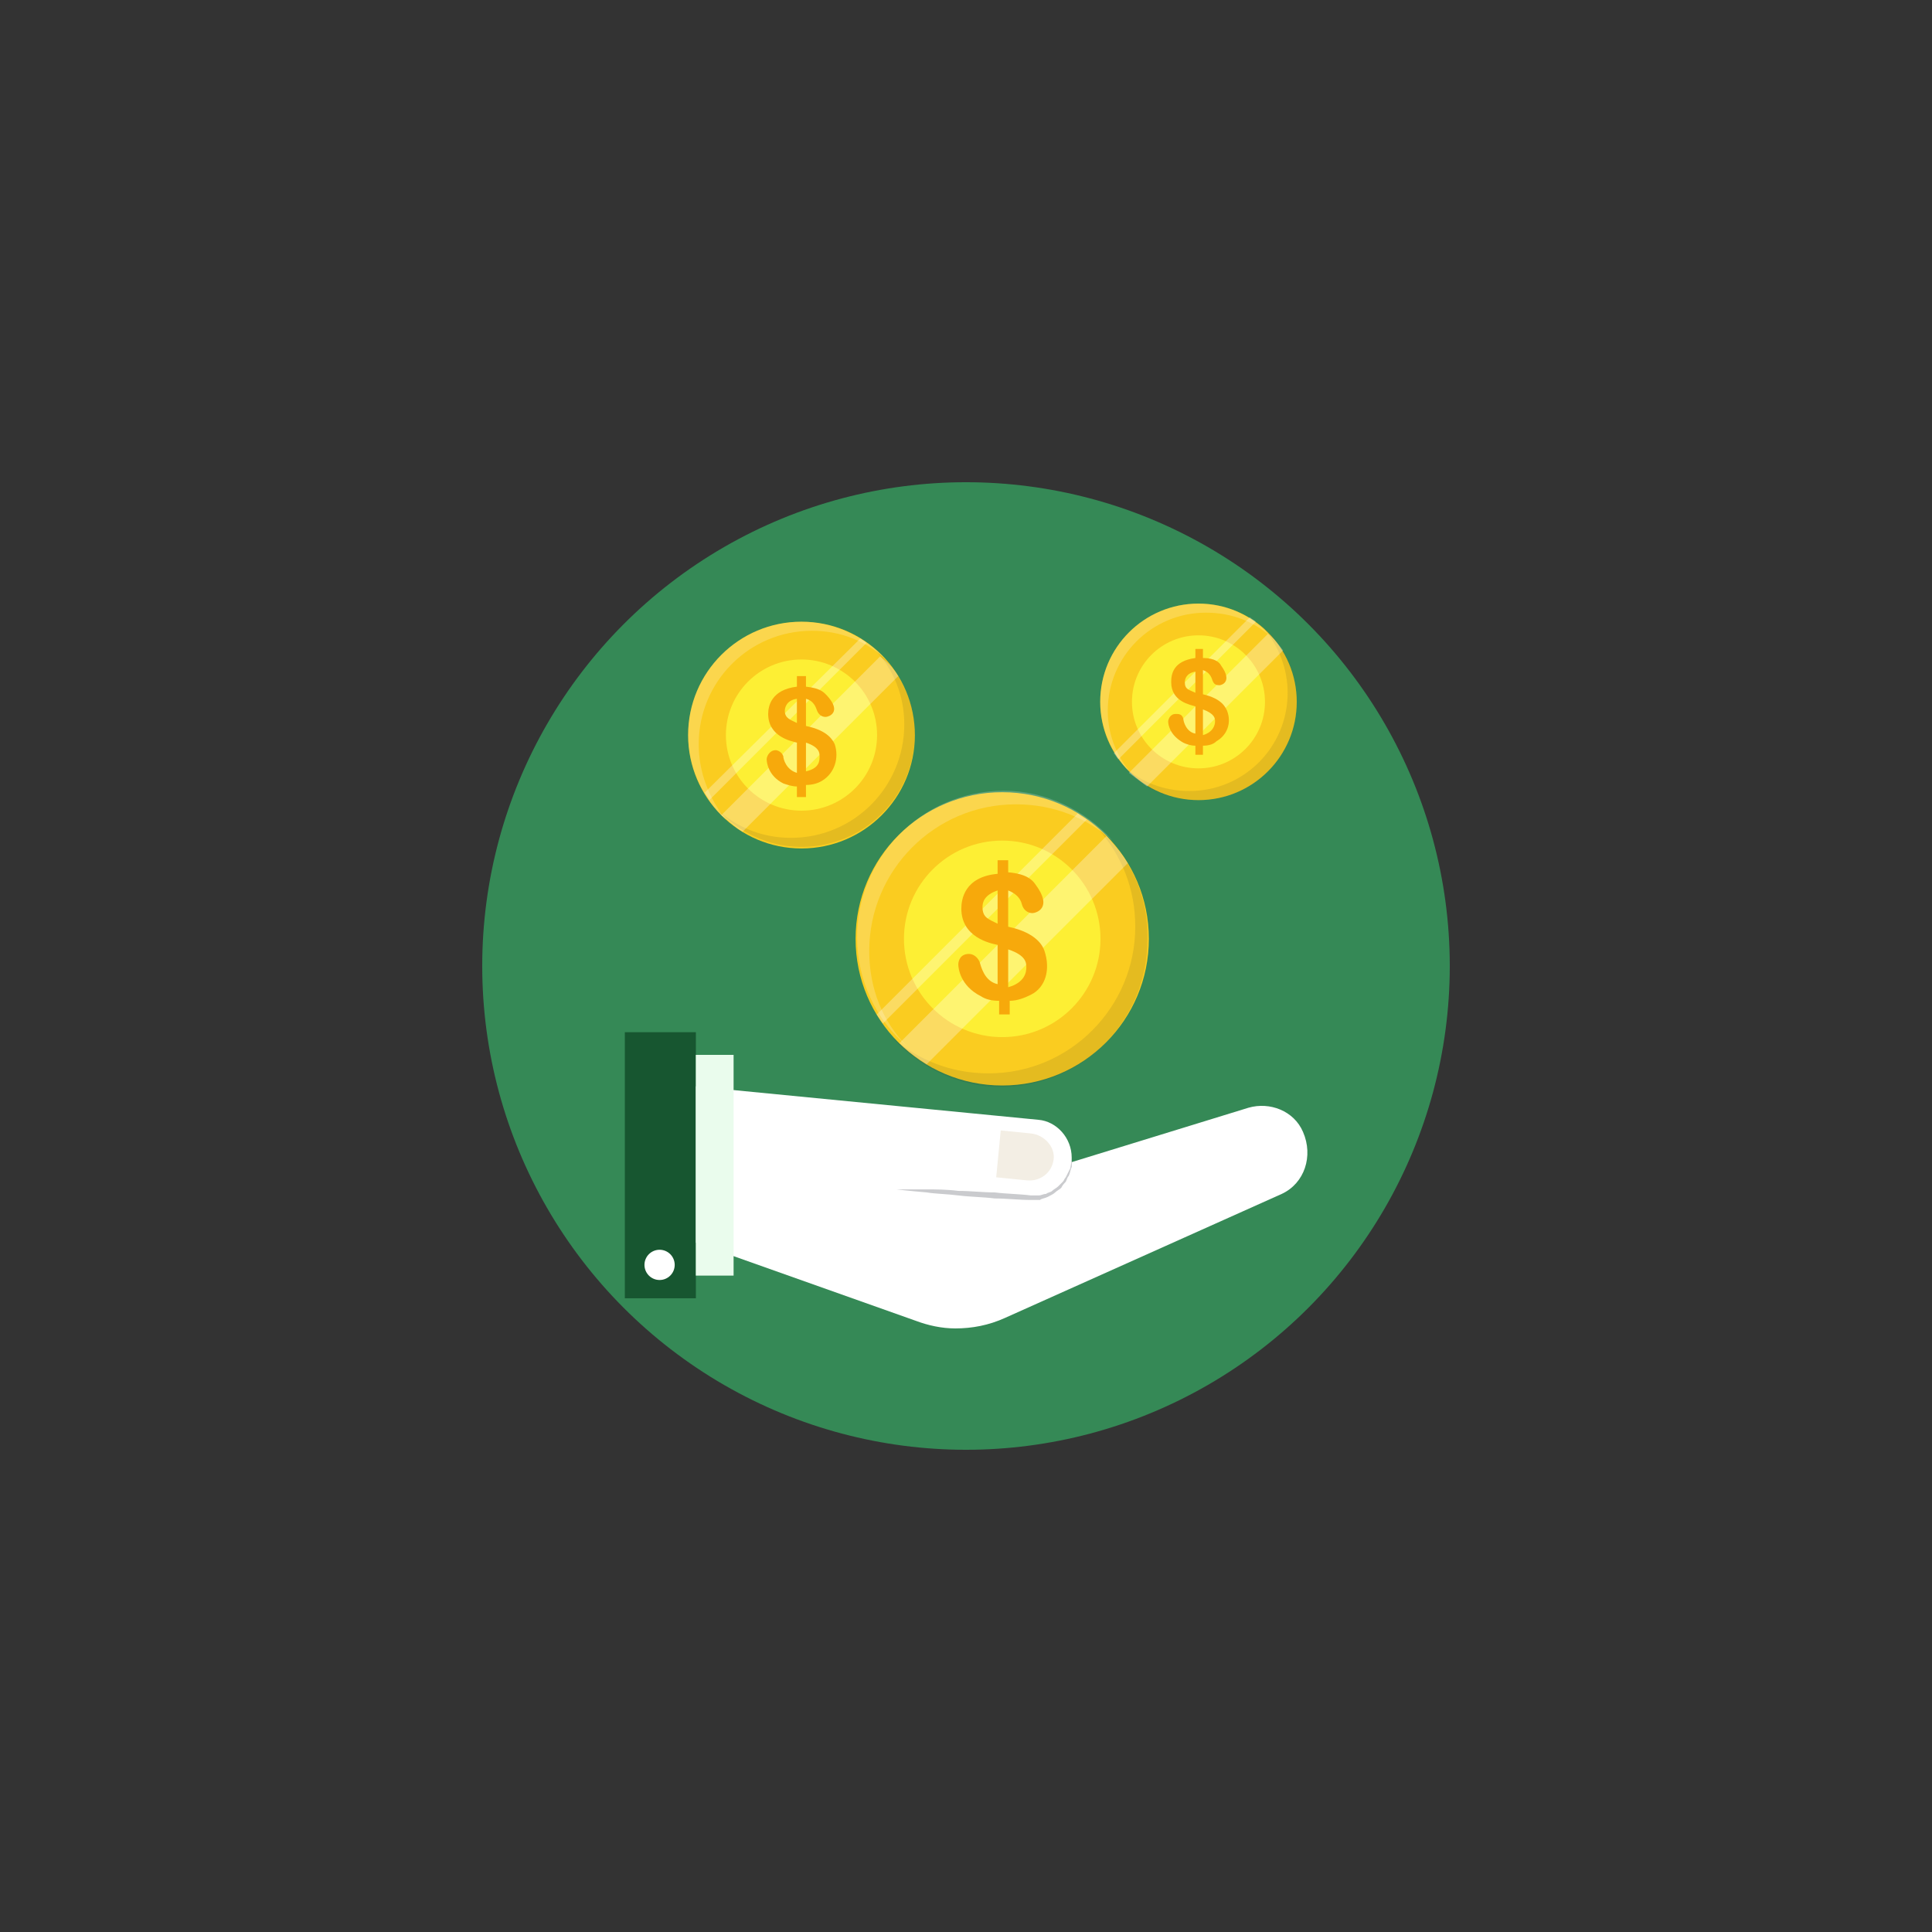 <?xml version="1.0" encoding="UTF-8" standalone="no"?> <svg xmlns="http://www.w3.org/2000/svg" xmlns:xlink="http://www.w3.org/1999/xlink" width="400" height="400" viewBox="0 0 400 400" xml:space="preserve"><rect x="0" y="0" width="400" height="400" fill="#333333" stroke="none"/> <desc>Created with Fabric.js 3.6.2</desc> <defs> </defs> <g transform="matrix(3.13 0 0 3.13 200 200)" id="Layer_1"> <circle style="stroke: none; stroke-width: 1; stroke-dasharray: none; stroke-linecap: butt; stroke-dashoffset: 0; stroke-linejoin: miter; stroke-miterlimit: 4; fill: rgb(53,137,86); fill-rule: nonzero; opacity: 1;" cx="0" cy="0" r="32"></circle> </g> <g transform="matrix(3.13 0 0 3.13 205.92 249.84)" id="Layer_1"> <path style="stroke: none; stroke-width: 1; stroke-dasharray: none; stroke-linecap: butt; stroke-dashoffset: 0; stroke-linejoin: miter; stroke-miterlimit: 4; fill: rgb(255,255,255); fill-rule: nonzero; opacity: 1;" transform=" translate(-33.9, -47.95)" d="M 54.3 43 c -0.6 -1.4 -2.2 -2 -3.6 -1.6 L 39 45 l 0 0 c 0 -0.1 0 -0.2 0 -0.3 c 0 -1.3 -1 -2.4 -2.2 -2.5 l -23.6 -2.3 V 50 l 15.5 5.5 c 0.8 0.3 1.7 0.5 2.6 0.5 c 1.1 0 2.2 -0.2 3.3 -0.7 l 18.3 -8.2 C 54.4 46.4 55 44.6 54.3 43 z" stroke-linecap="round"></path> </g> <g transform="matrix(3.13 0 0 3.13 203.75 244.06)" id="Layer_1"> <path style="stroke: none; stroke-width: 1; stroke-dasharray: none; stroke-linecap: butt; stroke-dashoffset: 0; stroke-linejoin: miter; stroke-miterlimit: 4; fill: rgb(202,203,206); fill-rule: nonzero; opacity: 1;" transform=" translate(-33.2, -46.1)" d="M 39 44.7 c 0 0 0 0.2 0 0.6 c -0.1 0.2 -0.1 0.4 -0.2 0.6 c -0.1 0.1 -0.1 0.2 -0.2 0.4 c -0.1 0.1 -0.2 0.2 -0.3 0.4 c -0.1 0.1 -0.3 0.2 -0.4 0.3 c -0.1 0.1 -0.3 0.2 -0.5 0.3 c -0.2 0.1 -0.4 0.1 -0.5 0.2 c -0.2 0 -0.4 0 -0.6 0 c -0.8 0 -1.6 -0.1 -2.4 -0.1 c -0.8 -0.1 -1.6 -0.1 -2.4 -0.2 c -0.8 -0.1 -1.5 -0.1 -2.1 -0.2 c -1.2 -0.1 -2 -0.2 -2 -0.2 s 0.8 0 2 0 c 0.6 0 1.3 0 2.1 0.1 c 0.8 0 1.6 0.1 2.4 0.1 c 0.8 0.1 1.6 0.1 2.4 0.2 c 0.2 0 0.4 0 0.5 0 c 0.2 0 0.3 -0.1 0.5 -0.1 c 0.1 -0.1 0.3 -0.1 0.4 -0.2 c 0.1 -0.1 0.3 -0.2 0.4 -0.3 c 0.1 -0.1 0.2 -0.2 0.3 -0.3 c 0.1 -0.1 0.1 -0.2 0.2 -0.3 c 0.1 -0.2 0.2 -0.4 0.3 -0.6 C 39 44.9 39 44.7 39 44.7 z" stroke-linecap="round"></path> </g> <g transform="matrix(3.13 0 0 3.13 207.5 194.38)" id="Layer_1"> <circle style="stroke: none; stroke-width: 1; stroke-dasharray: none; stroke-linecap: butt; stroke-dashoffset: 0; stroke-linejoin: miter; stroke-miterlimit: 4; fill: rgb(250,204,32); fill-rule: nonzero; opacity: 1;" cx="0" cy="0" r="9.7"></circle> </g> <g transform="matrix(3.13 0 0 3.13 207.5 194.38)" id="Layer_1"> <circle style="stroke: none; stroke-width: 1; stroke-dasharray: none; stroke-linecap: butt; stroke-dashoffset: 0; stroke-linejoin: miter; stroke-miterlimit: 4; fill: rgb(253,239,52); fill-rule: nonzero; opacity: 1;" cx="0" cy="0" r="6.5"></circle> </g> <g transform="matrix(3.13 0 0 3.13 203.91 190.16)" id="Layer_1"> <path style="stroke: none; stroke-width: 1; stroke-dasharray: none; stroke-linecap: butt; stroke-dashoffset: 0; stroke-linejoin: miter; stroke-miterlimit: 4; fill: rgb(255,255,255); fill-rule: nonzero; opacity: 0.2;" transform=" translate(-33.25, -28.85)" d="M 25.6 31 c 0 -5.3 4.3 -9.7 9.7 -9.7 c 2.5 0 4.7 0.9 6.4 2.4 c -1.8 -2 -4.4 -3.3 -7.2 -3.3 c -5.3 0 -9.7 4.3 -9.7 9.7 c 0 2.9 1.3 5.5 3.3 7.2 C 26.5 35.7 25.6 33.5 25.6 31 z" stroke-linecap="round"></path> </g> <g transform="matrix(3.13 0 0 3.13 211.1 198.44)" id="Layer_1"> <path style="stroke: none; stroke-width: 1; stroke-dasharray: none; stroke-linecap: butt; stroke-dashoffset: 0; stroke-linejoin: miter; stroke-miterlimit: 4; fill: rgb(35,31,32); fill-rule: nonzero; opacity: 0.1;" transform=" translate(-35.55, -31.5)" d="M 40.8 23 c 1.5 1.7 2.4 3.9 2.4 6.4 c 0 5.3 -4.3 9.7 -9.7 9.7 c -2.5 0 -4.7 -0.9 -6.4 -2.4 c 1.8 2 4.4 3.3 7.2 3.3 c 5.3 0 9.7 -4.3 9.7 -9.7 C 44.1 27.3 42.8 24.7 40.8 23 z" stroke-linecap="round"></path> </g> <g transform="matrix(3.13 0 0 3.13 203.28 190.16)" id="Layer_1"> <path style="stroke: none; stroke-width: 1; stroke-dasharray: none; stroke-linecap: butt; stroke-dashoffset: 0; stroke-linejoin: miter; stroke-miterlimit: 4; fill: rgb(255,255,255); fill-rule: nonzero; opacity: 0.3;" transform=" translate(-33.05, -28.85)" d="M 40 22.3 L 26.5 35.8 c -0.1 -0.2 -0.3 -0.4 -0.4 -0.6 v 0 l 13.3 -13.3 h 0 C 39.6 22.1 39.8 22.2 40 22.3 z" stroke-linecap="round"></path> </g> <g transform="matrix(3.13 0 0 3.13 209.84 196.72)" id="Layer_1"> <path style="stroke: none; stroke-width: 1; stroke-dasharray: none; stroke-linecap: butt; stroke-dashoffset: 0; stroke-linejoin: miter; stroke-miterlimit: 4; fill: rgb(255,255,255); fill-rule: nonzero; opacity: 0.3;" transform=" translate(-35.15, -30.95)" d="M 42.7 25.2 L 29.4 38.5 c -0.6 -0.4 -1.2 -0.8 -1.8 -1.4 l 13.7 -13.7 C 41.8 24 42.3 24.5 42.7 25.2 z" stroke-linecap="round"></path> </g> <g transform="matrix(3.13 0 0 3.13 207.61 194.06)" id="Layer_1"> <path style="stroke: none; stroke-width: 1; stroke-dasharray: none; stroke-linecap: butt; stroke-dashoffset: 0; stroke-linejoin: miter; stroke-miterlimit: 4; fill: rgb(247,169,11); fill-rule: nonzero; opacity: 1;" transform=" translate(-34.44, -30.1)" d="M 37.2 31 c -0.1 -0.3 -0.5 -1.2 -2.4 -1.6 v -2.4 c 0.5 0.2 0.8 0.5 0.9 0.9 c 0.1 0.4 0.4 0.6 0.7 0.6 c 0.2 0 1.4 -0.3 0.2 -1.9 c -0.2 -0.3 -0.6 -0.7 -1.8 -0.8 V 25 h -0.7 v 0.9 c -2.2 0.2 -2.4 1.7 -2.4 2.3 c 0 1.9 1.9 2.3 2.4 2.4 v 2.6 c -0.9 -0.2 -1.1 -1.2 -1.2 -1.5 c -0.2 -0.4 -0.5 -0.5 -0.7 -0.5 c -0.6 0 -0.7 0.5 -0.7 0.7 c 0 0.2 0.1 1.4 1.5 2.1 c 0.3 0.2 0.7 0.3 1.2 0.3 l 0 0.9 h 0.7 v -0.9 c 0.5 0 1 -0.2 1.4 -0.4 C 37.3 33.4 37.6 32.2 37.2 31 z M 34.1 29.2 c -0.6 -0.3 -1 -0.4 -1 -1.1 c 0 -0.3 0.1 -0.8 1 -1.1 V 29.2 z M 34.8 33.4 v -2.5 c 1.2 0.4 1.2 0.9 1.2 1.2 C 36 32.4 35.9 33.1 34.8 33.4 z" stroke-linecap="round"></path> </g> <g transform="matrix(3.13 0 0 3.13 248.13 145.31)" id="Layer_1"> <circle style="stroke: none; stroke-width: 1; stroke-dasharray: none; stroke-linecap: butt; stroke-dashoffset: 0; stroke-linejoin: miter; stroke-miterlimit: 4; fill: rgb(250,204,32); fill-rule: nonzero; opacity: 1;" cx="0" cy="0" r="6.5"></circle> </g> <g transform="matrix(3.13 0 0 3.13 248.13 145.31)" id="Layer_1"> <circle style="stroke: none; stroke-width: 1; stroke-dasharray: none; stroke-linecap: butt; stroke-dashoffset: 0; stroke-linejoin: miter; stroke-miterlimit: 4; fill: rgb(253,239,52); fill-rule: nonzero; opacity: 1;" cx="0" cy="0" r="4.4"></circle> </g> <g transform="matrix(3.13 0 0 3.13 245.47 142.81)" id="Layer_1"> <path style="stroke: none; stroke-width: 1; stroke-dasharray: none; stroke-linecap: butt; stroke-dashoffset: 0; stroke-linejoin: miter; stroke-miterlimit: 4; fill: rgb(255,255,255); fill-rule: nonzero; opacity: 0.2;" transform=" translate(-46.55, -13.7)" d="M 41.4 15.1 c 0 -3.6 2.9 -6.5 6.5 -6.5 c 1.7 0 3.2 0.6 4.3 1.6 C 51.1 8.9 49.4 8 47.4 8 c -3.6 0 -6.5 2.9 -6.5 6.5 c 0 1.9 0.9 3.7 2.2 4.9 C 42.1 18.3 41.4 16.8 41.4 15.1 z" stroke-linecap="round"></path> </g> <g transform="matrix(3.13 0 0 3.13 250.63 147.81)" id="Layer_1"> <path style="stroke: none; stroke-width: 1; stroke-dasharray: none; stroke-linecap: butt; stroke-dashoffset: 0; stroke-linejoin: miter; stroke-miterlimit: 4; fill: rgb(35,31,32); fill-rule: nonzero; opacity: 0.1;" transform=" translate(-48.2, -15.3)" d="M 51.7 9.6 c 1 1.2 1.6 2.7 1.6 4.3 c 0 3.6 -2.9 6.5 -6.5 6.5 c -1.7 0 -3.2 -0.6 -4.3 -1.6 c 1.2 1.4 2.9 2.2 4.9 2.2 c 3.6 0 6.5 -2.9 6.5 -6.5 C 53.9 12.6 53.1 10.8 51.7 9.6 z" stroke-linecap="round"></path> </g> <g transform="matrix(3.13 0 0 3.13 245.31 142.5)" id="Layer_1"> <path style="stroke: none; stroke-width: 1; stroke-dasharray: none; stroke-linecap: butt; stroke-dashoffset: 0; stroke-linejoin: miter; stroke-miterlimit: 4; fill: rgb(255,255,255); fill-rule: nonzero; opacity: 0.3;" transform=" translate(-46.5, -13.6)" d="M 51.2 9.2 l -9.1 9.1 c -0.1 -0.1 -0.2 -0.3 -0.3 -0.4 v 0 l 9 -9 h 0 C 50.9 9 51.1 9.1 51.2 9.2 z" stroke-linecap="round"></path> </g> <g transform="matrix(3.13 0 0 3.13 249.69 147.03)" id="Layer_1"> <path style="stroke: none; stroke-width: 1; stroke-dasharray: none; stroke-linecap: butt; stroke-dashoffset: 0; stroke-linejoin: miter; stroke-miterlimit: 4; fill: rgb(255,255,255); fill-rule: nonzero; opacity: 0.3;" transform=" translate(-47.9, -15.05)" d="M 53 11.1 l -9 9 c -0.4 -0.3 -0.8 -0.6 -1.2 -0.9 l 9.2 -9.2 C 52.4 10.3 52.7 10.7 53 11.1 z" stroke-linecap="round"></path> </g> <g transform="matrix(3.13 0 0 3.13 248.15 145.31)" id="Layer_1"> <path style="stroke: none; stroke-width: 1; stroke-dasharray: none; stroke-linecap: butt; stroke-dashoffset: 0; stroke-linejoin: miter; stroke-miterlimit: 4; fill: rgb(247,169,11); fill-rule: nonzero; opacity: 1;" transform=" translate(-47.41, -14.5)" d="M 49.3 15.1 c -0.1 -0.2 -0.3 -0.8 -1.6 -1.1 v -1.6 c 0.3 0.1 0.5 0.3 0.6 0.6 c 0.1 0.3 0.2 0.4 0.5 0.4 c 0.1 0 0.9 -0.2 0.1 -1.3 c -0.1 -0.2 -0.4 -0.5 -1.2 -0.5 V 11 h -0.5 v 0.6 c -1.5 0.2 -1.6 1.1 -1.6 1.6 c 0 1.3 1.3 1.5 1.6 1.6 v 1.8 c -0.6 -0.1 -0.8 -0.8 -0.8 -1 c -0.1 -0.3 -0.3 -0.3 -0.5 -0.3 c -0.4 0 -0.5 0.4 -0.5 0.5 c 0 0.2 0.1 0.9 1 1.4 c 0.2 0.1 0.5 0.2 0.8 0.2 l 0 0.6 h 0.5 v -0.6 c 0.4 0 0.7 -0.1 0.9 -0.3 C 49.3 16.7 49.6 15.9 49.3 15.1 z M 47.2 13.9 c -0.4 -0.2 -0.7 -0.2 -0.7 -0.7 c 0 -0.2 0.1 -0.6 0.7 -0.7 V 13.9 z M 47.7 16.7 V 15 c 0.8 0.3 0.8 0.6 0.8 0.8 C 48.5 16 48.4 16.5 47.7 16.7 z" stroke-linecap="round"></path> </g> <g transform="matrix(3.13 0 0 3.13 165.94 152.19)" id="Layer_1"> <circle style="stroke: none; stroke-width: 1; stroke-dasharray: none; stroke-linecap: butt; stroke-dashoffset: 0; stroke-linejoin: miter; stroke-miterlimit: 4; fill: rgb(250,204,32); fill-rule: nonzero; opacity: 1;" cx="0" cy="0" r="7.5"></circle> </g> <g transform="matrix(3.13 0 0 3.13 165.94 152.19)" id="Layer_1"> <circle style="stroke: none; stroke-width: 1; stroke-dasharray: none; stroke-linecap: butt; stroke-dashoffset: 0; stroke-linejoin: miter; stroke-miterlimit: 4; fill: rgb(253,239,52); fill-rule: nonzero; opacity: 1;" cx="0" cy="0" r="5"></circle> </g> <g transform="matrix(3.13 0 0 3.13 162.97 149.22)" id="Layer_1"> <path style="stroke: none; stroke-width: 1; stroke-dasharray: none; stroke-linecap: butt; stroke-dashoffset: 0; stroke-linejoin: miter; stroke-miterlimit: 4; fill: rgb(255,255,255); fill-rule: nonzero; opacity: 0.2;" transform=" translate(-20.15, -15.75)" d="M 14.3 17.3 c 0 -4.1 3.3 -7.5 7.5 -7.5 c 1.9 0 3.6 0.7 4.9 1.9 c -1.4 -1.5 -3.4 -2.5 -5.6 -2.5 c -4.1 0 -7.5 3.3 -7.5 7.5 c 0 2.2 1 4.2 2.5 5.6 C 15 20.9 14.3 19.2 14.3 17.3 z" stroke-linecap="round"></path> </g> <g transform="matrix(3.13 0 0 3.13 168.91 155)" id="Layer_1"> <path style="stroke: none; stroke-width: 1; stroke-dasharray: none; stroke-linecap: butt; stroke-dashoffset: 0; stroke-linejoin: miter; stroke-miterlimit: 4; fill: rgb(35,31,32); fill-rule: nonzero; opacity: 0.1;" transform=" translate(-22.05, -17.6)" d="M 26 11.1 c 1.2 1.3 1.9 3 1.9 4.9 c 0 4.1 -3.3 7.5 -7.5 7.5 c -1.9 0 -3.6 -0.7 -4.9 -1.9 c 1.4 1.5 3.4 2.5 5.6 2.5 c 4.1 0 7.5 -3.3 7.5 -7.5 C 28.6 14.4 27.6 12.5 26 11.1 z" stroke-linecap="round"></path> </g> <g transform="matrix(3.13 0 0 3.13 162.66 148.91)" id="Layer_1"> <path style="stroke: none; stroke-width: 1; stroke-dasharray: none; stroke-linecap: butt; stroke-dashoffset: 0; stroke-linejoin: miter; stroke-miterlimit: 4; fill: rgb(255,255,255); fill-rule: nonzero; opacity: 0.3;" transform=" translate(-20.05, -15.65)" d="M 25.4 10.6 L 15 21 c -0.1 -0.2 -0.2 -0.3 -0.3 -0.5 v 0 L 25 10.3 h 0 C 25.1 10.4 25.3 10.5 25.4 10.6 z" stroke-linecap="round"></path> </g> <g transform="matrix(3.13 0 0 3.13 167.66 154.06)" id="Layer_1"> <path style="stroke: none; stroke-width: 1; stroke-dasharray: none; stroke-linecap: butt; stroke-dashoffset: 0; stroke-linejoin: miter; stroke-miterlimit: 4; fill: rgb(255,255,255); fill-rule: nonzero; opacity: 0.3;" transform=" translate(-21.65, -17.3)" d="M 27.5 12.8 L 17.2 23.1 c -0.5 -0.3 -0.9 -0.7 -1.4 -1.1 l 10.5 -10.5 C 26.8 11.9 27.2 12.3 27.5 12.8 z" stroke-linecap="round"></path> </g> <g transform="matrix(3.13 0 0 3.13 165.96 152.5)" id="Layer_1"> <path style="stroke: none; stroke-width: 1; stroke-dasharray: none; stroke-linecap: butt; stroke-dashoffset: 0; stroke-linejoin: miter; stroke-miterlimit: 4; fill: rgb(247,169,11); fill-rule: nonzero; opacity: 1;" transform=" translate(-21.11, -16.8)" d="M 23.3 17.3 c -0.1 -0.2 -0.4 -0.9 -1.9 -1.2 v -1.8 c 0.4 0.1 0.6 0.4 0.7 0.7 c 0.1 0.3 0.3 0.5 0.6 0.5 c 0.2 0 1.1 -0.3 0.1 -1.4 c -0.2 -0.2 -0.4 -0.5 -1.4 -0.6 v -0.7 h -0.6 v 0.7 c -1.7 0.2 -1.9 1.3 -1.9 1.8 c 0 1.5 1.5 1.8 1.9 1.9 v 2 c -0.7 -0.2 -0.9 -0.9 -0.9 -1.1 c -0.1 -0.3 -0.4 -0.4 -0.5 -0.4 c -0.4 0 -0.6 0.4 -0.6 0.6 c 0 0.2 0.1 1.1 1.1 1.6 c 0.3 0.1 0.6 0.2 0.9 0.2 l 0 0.7 h 0.6 V 20 c 0.4 0 0.8 -0.1 1.1 -0.3 C 23.3 19.2 23.6 18.2 23.3 17.3 z M 20.8 15.9 c -0.4 -0.2 -0.8 -0.3 -0.8 -0.8 c 0 -0.2 0.1 -0.7 0.8 -0.8 V 15.9 z M 21.4 19.1 v -1.9 c 0.9 0.3 0.9 0.7 0.9 0.9 C 22.3 18.4 22.3 18.9 21.4 19.1 z" stroke-linecap="round"></path> </g> <g transform="matrix(3.13 0 0 3.13 136.72 241.25)" id="Layer_1"> <rect style="stroke: none; stroke-width: 1; stroke-dasharray: none; stroke-linecap: butt; stroke-dashoffset: 0; stroke-linejoin: miter; stroke-miterlimit: 4; fill: rgb(23,86,48); fill-rule: nonzero; opacity: 1;" x="-2.35" y="-8.8" rx="0" ry="0" width="4.7" height="17.6"></rect> </g> <g transform="matrix(3.13 0 0 3.13 212.2 239.24)" id="Layer_1"> <path style="stroke: none; stroke-width: 1; stroke-dasharray: none; stroke-linecap: butt; stroke-dashoffset: 0; stroke-linejoin: miter; stroke-miterlimit: 4; fill: rgb(243,238,228); fill-rule: nonzero; opacity: 1;" transform=" translate(-35.9, -44.56)" d="M 36.3 43.1 l -2 -0.2 L 34 46 l 2 0.2 c 0.9 0.1 1.7 -0.5 1.8 -1.4 C 37.9 44 37.2 43.2 36.3 43.1 z" stroke-linecap="round"></path> </g> <g transform="matrix(3.13 0 0 3.13 147.97 241.25)" id="Layer_1"> <rect style="stroke: none; stroke-width: 1; stroke-dasharray: none; stroke-linecap: butt; stroke-dashoffset: 0; stroke-linejoin: miter; stroke-miterlimit: 4; fill: rgb(234,252,237); fill-rule: nonzero; opacity: 1;" x="-1.25" y="-7.3" rx="0" ry="0" width="2.5" height="14.6"></rect> </g> <g transform="matrix(3.13 0 0 3.13 136.56 261.88)" id="Layer_1"> <circle style="stroke: none; stroke-width: 1; stroke-dasharray: none; stroke-linecap: butt; stroke-dashoffset: 0; stroke-linejoin: miter; stroke-miterlimit: 4; fill: rgb(255,255,255); fill-rule: nonzero; opacity: 1;" cx="0" cy="0" r="1"></circle> </g> </svg> 